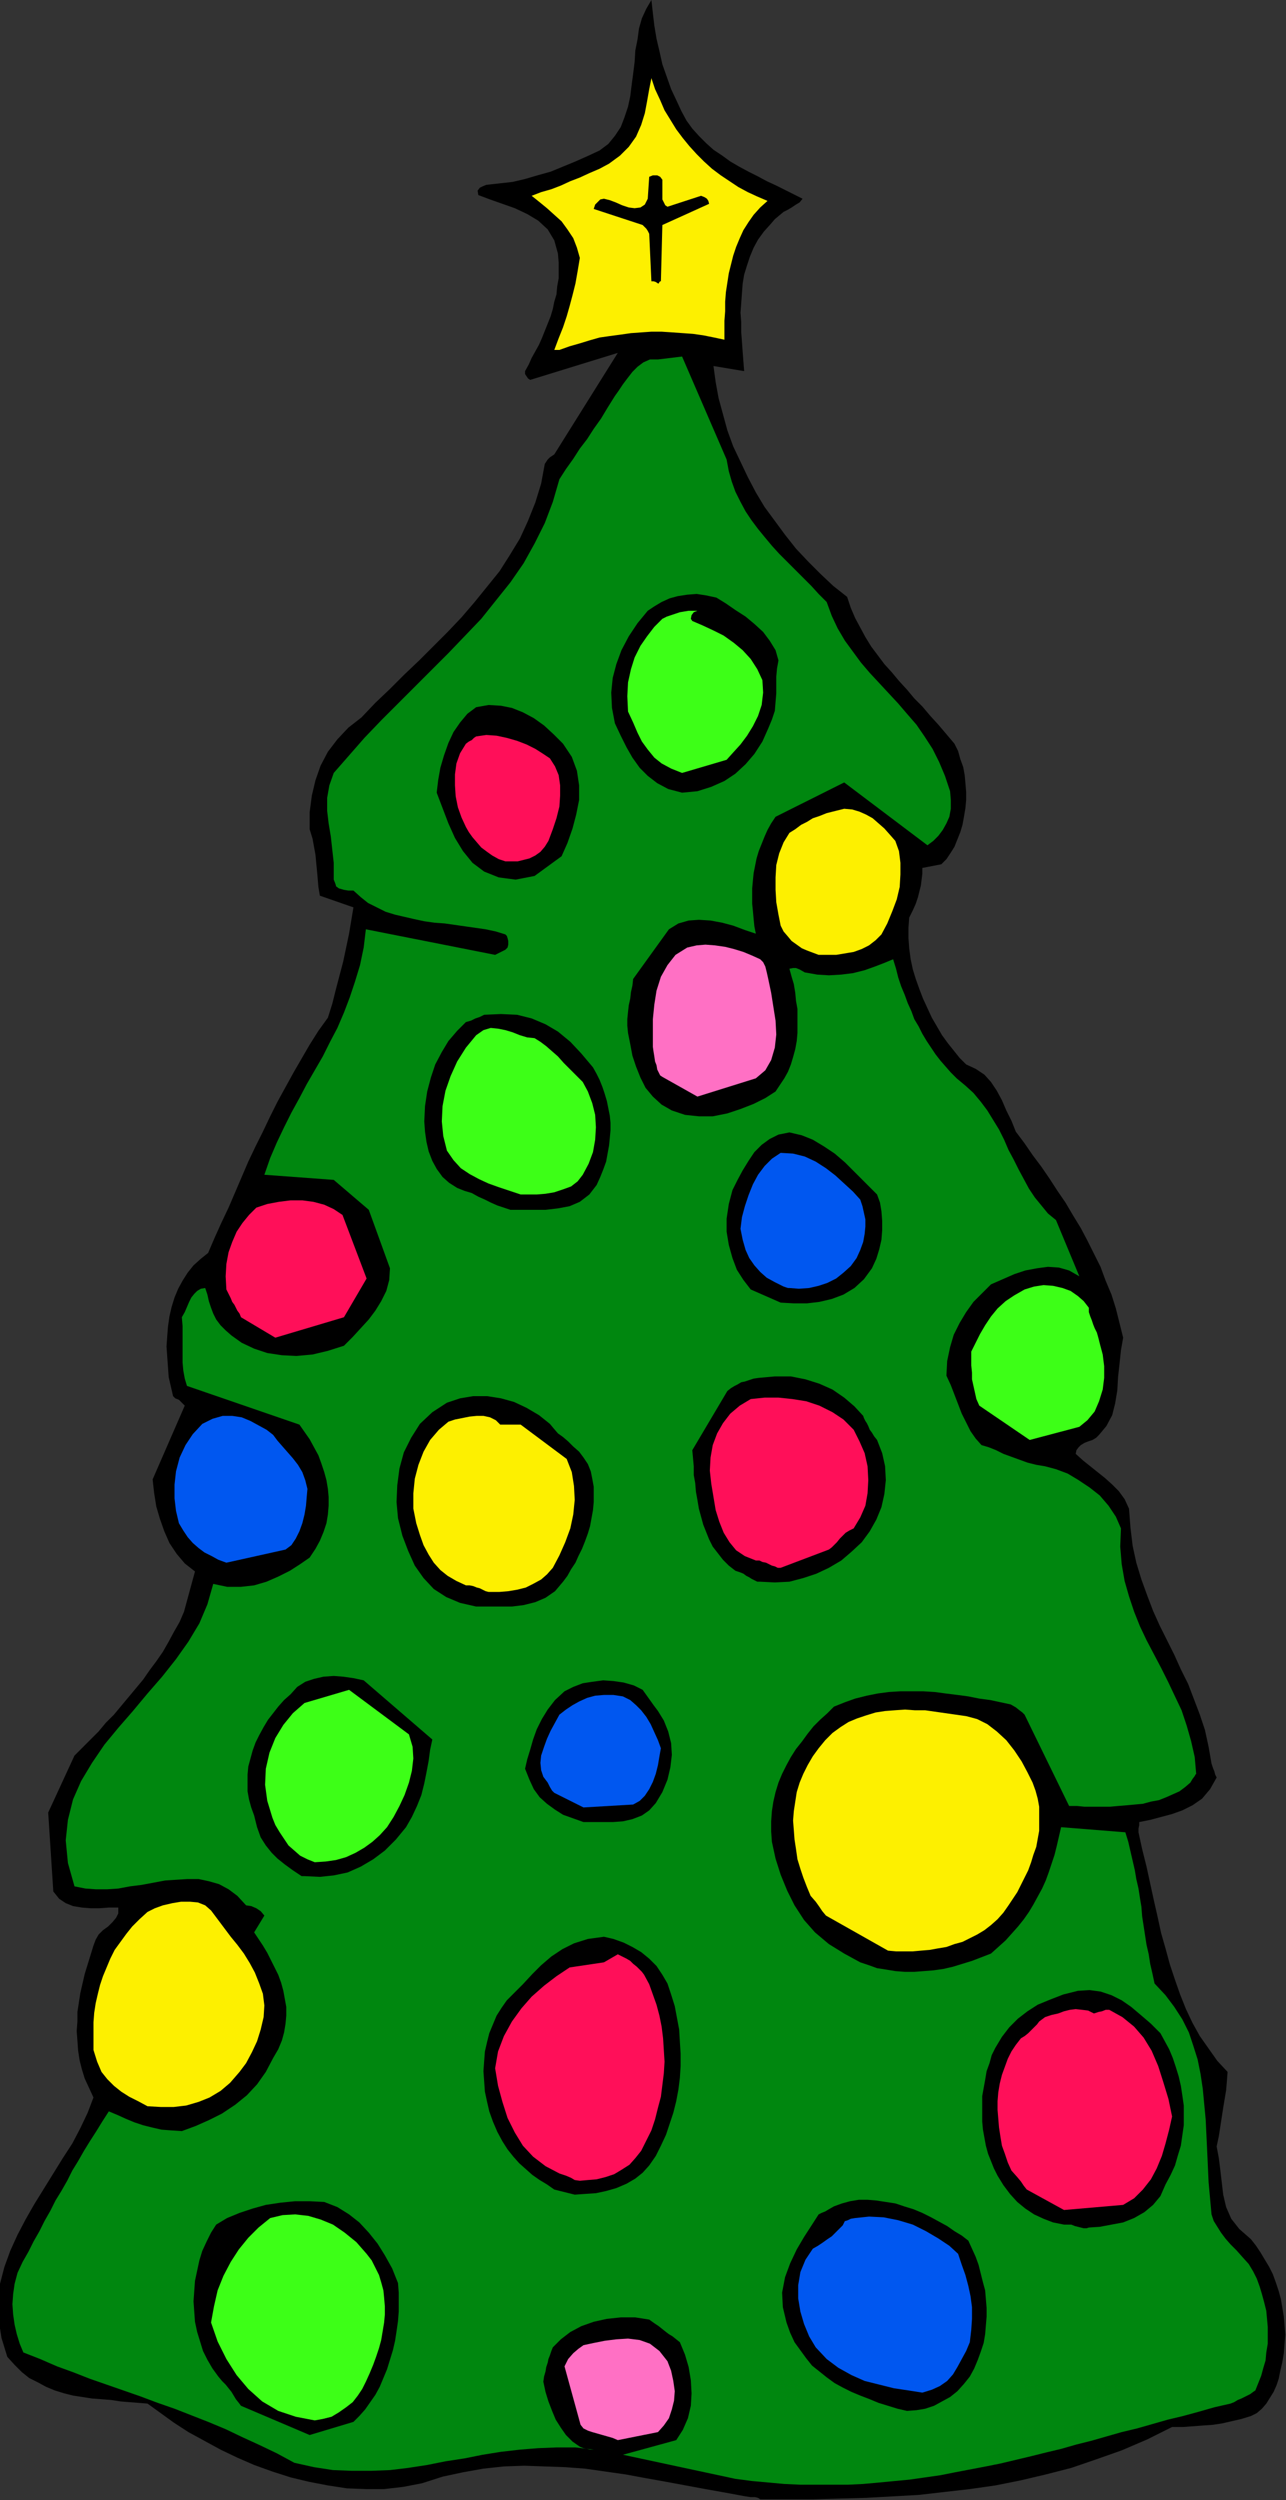 <?xml version="1.0" encoding="UTF-8" standalone="no"?>
<svg
   xmlns:dc="http://purl.org/dc/elements/1.1/"
   xmlns:cc="http://creativecommons.org/ns#"
   xmlns:rdf="http://www.w3.org/1999/02/22-rdf-syntax-ns#"
   xmlns:svg="http://www.w3.org/2000/svg"
   xmlns="http://www.w3.org/2000/svg"
   xmlns:sodipodi="http://sodipodi.sourceforge.net/DTD/sodipodi-0.dtd"
   xmlns:inkscape="http://www.inkscape.org/namespaces/inkscape"
   version="1.0"
   width="44.729mm"
   height="86.919mm"
   id="svg77"
   sodipodi:docname="AD004083.WMF">
  <rect width="100%" height="100%" fill="#333333" stroke="none"/>
  <sodipodi:namedview
     pagecolor="#ffffff"
     bordercolor="#666666"
     borderopacity="1"
     objecttolerance="10"
     gridtolerance="10"
     guidetolerance="10"
     inkscape:pageopacity="0"
     inkscape:pageshadow="2"
     inkscape:window-width="640"
     inkscape:window-height="480"
     id="namedview79" />
  <defs
     id="defs3">
    <pattern
       id="WMFhbasepattern"
       patternUnits="userSpaceOnUse"
       width="6"
       height="6"
       x="0"
       y="0" />
  </defs>
  <path
     style="fill:#000000;fill-rule:evenodd;fill-opacity:1;stroke:none;"
     d="  M 99.936,328.416   L 103.488,328.416   L 106.944,328.416   L 110.4,328.32   L 113.856,328.224   L 117.312,328.032   L 120.768,327.84   L 124.128,327.456   L 127.488,327.072   L 130.848,326.592   L 134.208,325.92   L 137.472,325.152   L 140.832,324.288   L 144.192,323.136   L 147.456,321.984   L 150.816,320.544   L 154.08,318.912   L 155.52,318.912   L 156.864,318.816   L 158.112,318.72   L 159.456,318.624   L 160.704,318.432   L 161.952,318.144   L 163.2,317.856   L 164.448,317.472   L 165.216,317.088   L 165.888,316.512   L 166.464,315.84   L 166.944,315.072   L 167.424,314.304   L 167.808,313.44   L 168.096,312.576   L 168.288,311.616   L 168.576,310.368   L 168.768,309.216   L 168.864,307.968   L 168.96,306.816   L 168.864,305.568   L 168.768,304.416   L 168.576,303.264   L 168.384,302.112   L 168.096,301.056   L 167.712,299.904   L 167.328,298.848   L 166.848,297.888   L 166.272,296.928   L 165.696,295.968   L 165.12,295.104   L 164.448,294.24   L 162.912,292.896   L 161.856,291.552   L 161.184,290.016   L 160.8,288.384   L 160.608,286.752   L 160.416,285.12   L 160.224,283.584   L 159.936,282.048   L 160.224,280.704   L 160.416,279.456   L 160.608,278.208   L 160.8,276.96   L 160.992,275.808   L 161.184,274.656   L 161.28,273.504   L 161.376,272.256   L 160.032,270.816   L 158.88,269.184   L 157.728,267.552   L 156.768,265.824   L 155.904,264   L 155.136,262.08   L 154.464,260.16   L 153.792,258.144   L 153.216,256.032   L 152.64,254.016   L 152.16,251.808   L 151.68,249.696   L 151.2,247.488   L 150.72,245.28   L 150.144,242.976   L 149.664,240.768   L 149.664,240.288   L 149.76,239.808   L 149.76,239.52   L 149.76,239.424   L 151.2,239.136   L 152.64,238.752   L 154.08,238.368   L 155.424,237.888   L 156.768,237.216   L 158.016,236.352   L 159.072,235.104   L 159.936,233.568   L 159.744,233.184   L 159.648,232.8   L 159.456,232.32   L 159.264,231.744   L 158.88,229.536   L 158.4,227.328   L 157.728,225.312   L 156.96,223.296   L 156.192,221.28   L 155.232,219.36   L 154.368,217.44   L 153.408,215.52   L 152.448,213.6   L 151.584,211.68   L 150.816,209.664   L 150.048,207.552   L 149.376,205.344   L 148.896,203.136   L 148.608,200.736   L 148.416,198.24   L 147.84,196.992   L 147.072,195.936   L 146.208,195.072   L 145.248,194.208   L 144.288,193.44   L 143.328,192.672   L 142.368,191.904   L 141.408,191.04   L 141.504,190.56   L 141.792,190.176   L 142.08,189.888   L 142.56,189.6   L 143.04,189.408   L 143.616,189.216   L 144.096,188.928   L 144.48,188.544   L 145.44,187.392   L 146.208,185.952   L 146.592,184.416   L 146.88,182.688   L 146.976,180.96   L 147.168,179.232   L 147.36,177.408   L 147.648,175.776   L 147.168,173.856   L 146.688,171.936   L 146.112,170.112   L 145.344,168.288   L 144.672,166.464   L 143.808,164.736   L 142.944,163.008   L 142.08,161.376   L 141.024,159.648   L 140.064,158.016   L 139.008,156.48   L 137.952,154.848   L 136.896,153.312   L 135.744,151.776   L 134.688,150.24   L 133.536,148.704   L 132.96,147.264   L 132.288,145.92   L 131.712,144.576   L 131.04,143.328   L 130.272,142.176   L 129.408,141.216   L 128.256,140.448   L 127.008,139.872   L 126.144,139.008   L 125.376,138.048   L 124.608,137.088   L 123.84,136.032   L 123.168,134.88   L 122.496,133.728   L 121.92,132.48   L 121.344,131.232   L 120.864,129.984   L 120.384,128.64   L 120,127.392   L 119.712,126.048   L 119.52,124.608   L 119.424,123.264   L 119.424,121.92   L 119.52,120.576   L 120,119.616   L 120.384,118.752   L 120.672,117.888   L 120.864,117.12   L 121.056,116.352   L 121.152,115.584   L 121.248,114.816   L 121.248,114.048   L 123.744,113.568   L 124.416,112.896   L 124.992,112.032   L 125.472,111.264   L 125.856,110.304   L 126.24,109.344   L 126.528,108.384   L 126.72,107.328   L 126.912,106.176   L 127.008,105.12   L 127.008,104.064   L 126.912,102.912   L 126.816,101.856   L 126.624,100.8   L 126.24,99.744   L 125.952,98.688   L 125.472,97.728   L 124.416,96.48   L 123.36,95.232   L 122.304,94.08   L 121.248,92.832   L 120.192,91.776   L 119.232,90.624   L 118.176,89.472   L 117.216,88.32   L 116.256,87.264   L 115.392,86.112   L 114.528,84.96   L 113.76,83.712   L 113.088,82.464   L 112.416,81.216   L 111.84,79.872   L 111.36,78.432   L 109.536,76.992   L 107.904,75.456   L 106.272,73.824   L 104.64,72.096   L 103.2,70.272   L 101.856,68.448   L 100.512,66.624   L 99.36,64.704   L 98.304,62.688   L 97.344,60.672   L 96.384,58.656   L 95.616,56.544   L 95.04,54.432   L 94.464,52.32   L 94.08,50.208   L 93.792,48.096   L 97.824,48.768   L 97.728,47.52   L 97.632,46.272   L 97.536,44.928   L 97.44,43.68   L 97.44,42.336   L 97.344,41.088   L 97.44,39.84   L 97.536,38.496   L 97.632,37.248   L 97.824,36.096   L 98.208,34.848   L 98.592,33.696   L 99.072,32.544   L 99.648,31.488   L 100.416,30.432   L 101.28,29.472   L 101.856,28.8   L 102.432,28.32   L 103.008,27.84   L 103.584,27.552   L 104.064,27.264   L 104.64,26.88   L 105.12,26.592   L 105.504,26.112   L 104.352,25.536   L 103.2,24.96   L 102.048,24.384   L 100.8,23.808   L 99.552,23.136   L 98.4,22.56   L 97.152,21.888   L 96,21.216   L 94.944,20.448   L 93.792,19.68   L 92.832,18.816   L 91.872,17.856   L 91.008,16.896   L 90.24,15.84   L 89.568,14.592   L 88.992,13.344   L 88.224,11.712   L 87.648,10.08   L 87.072,8.448   L 86.688,6.72   L 86.304,5.088   L 86.016,3.36   L 85.824,1.728   L 85.632,0   L 84.96,1.152   L 84.384,2.4   L 84,3.744   L 83.808,5.184   L 83.52,6.624   L 83.424,8.16   L 83.232,9.696   L 83.04,11.136   L 82.848,12.672   L 82.56,14.016   L 82.08,15.456   L 81.6,16.704   L 80.832,17.856   L 79.968,18.912   L 78.816,19.776   L 77.376,20.448   L 75.648,21.216   L 74.016,21.888   L 72.384,22.56   L 70.656,23.04   L 69.024,23.52   L 67.392,23.904   L 65.664,24.096   L 63.936,24.288   L 63.456,24.48   L 63.072,24.672   L 62.784,25.056   L 62.88,25.632   L 64.416,26.208   L 66.048,26.784   L 67.68,27.36   L 69.312,28.128   L 70.752,28.992   L 72,30.144   L 72.864,31.584   L 73.344,33.312   L 73.44,34.464   L 73.44,35.52   L 73.44,36.576   L 73.248,37.632   L 73.152,38.688   L 72.864,39.648   L 72.672,40.608   L 72.384,41.568   L 72,42.528   L 71.616,43.488   L 71.232,44.448   L 70.848,45.312   L 70.368,46.176   L 69.888,47.04   L 69.504,47.904   L 69.024,48.768   L 69.024,49.152   L 69.216,49.44   L 69.408,49.728   L 69.696,49.92   L 81.216,46.368   L 72.864,59.712   L 72.576,59.904   L 72.288,60.096   L 72,60.384   L 71.616,60.96   L 71.136,63.552   L 70.368,66.048   L 69.408,68.448   L 68.352,70.752   L 67.008,72.96   L 65.664,75.072   L 64.032,77.088   L 62.4,79.104   L 60.672,81.12   L 58.848,83.04   L 57.024,84.864   L 55.104,86.784   L 53.184,88.608   L 51.264,90.528   L 49.344,92.352   L 47.52,94.272   L 45.792,95.616   L 44.352,97.152   L 43.104,98.784   L 42.144,100.608   L 41.472,102.528   L 40.992,104.544   L 40.704,106.752   L 40.704,108.96   L 41.088,110.208   L 41.28,111.264   L 41.472,112.32   L 41.568,113.376   L 41.664,114.336   L 41.76,115.392   L 41.856,116.544   L 42.048,117.696   L 46.464,119.232   L 46.176,120.96   L 45.888,122.688   L 45.504,124.512   L 45.12,126.336   L 44.64,128.16   L 44.16,129.984   L 43.68,131.904   L 43.104,133.728   L 41.856,135.456   L 40.704,137.28   L 39.648,139.104   L 38.592,140.928   L 37.536,142.848   L 36.48,144.768   L 35.52,146.688   L 34.56,148.704   L 33.6,150.624   L 32.64,152.64   L 31.776,154.656   L 30.912,156.672   L 30.048,158.688   L 29.088,160.704   L 28.224,162.624   L 27.36,164.64   L 26.4,165.408   L 25.44,166.272   L 24.672,167.232   L 24,168.288   L 23.424,169.344   L 22.944,170.496   L 22.56,171.744   L 22.272,172.992   L 22.08,174.336   L 21.984,175.584   L 21.888,176.928   L 21.984,178.272   L 22.08,179.616   L 22.176,180.96   L 22.464,182.208   L 22.752,183.456   L 23.04,183.744   L 23.52,183.936   L 23.904,184.32   L 24.288,184.704   L 20.064,194.4   L 20.256,196.128   L 20.544,197.952   L 21.024,199.584   L 21.6,201.216   L 22.272,202.752   L 23.232,204.192   L 24.288,205.44   L 25.632,206.496   L 24.192,211.776   L 23.616,213.12   L 22.848,214.464   L 22.176,215.712   L 21.408,217.056   L 20.544,218.304   L 19.68,219.456   L 18.816,220.704   L 17.856,221.856   L 16.896,223.008   L 15.936,224.16   L 14.976,225.312   L 13.92,226.368   L 12.96,227.52   L 11.904,228.576   L 10.848,229.632   L 9.792,230.688   L 6.336,238.176   L 7.008,248.544   L 7.776,249.504   L 8.64,250.08   L 9.6,250.464   L 10.752,250.656   L 11.904,250.752   L 13.056,250.752   L 14.304,250.656   L 15.552,250.656   L 15.552,251.424   L 15.264,252   L 14.784,252.576   L 14.208,253.152   L 13.536,253.632   L 12.96,254.208   L 12.576,254.88   L 12.288,255.648   L 11.904,256.896   L 11.52,258.144   L 11.136,259.392   L 10.848,260.64   L 10.56,261.888   L 10.368,263.136   L 10.176,264.384   L 10.176,265.632   L 10.08,266.88   L 10.176,268.128   L 10.272,269.472   L 10.464,270.72   L 10.752,271.872   L 11.136,273.12   L 11.712,274.368   L 12.288,275.616   L 11.52,277.632   L 10.56,279.648   L 9.504,281.664   L 8.256,283.584   L 7.008,285.6   L 5.76,287.616   L 4.512,289.632   L 3.36,291.648   L 2.304,293.664   L 1.344,295.776   L 0.576,297.888   L 0,300.096   L -0.192,302.4   L -0.192,304.704   L 0.192,307.2   L 0.96,309.696   L 1.92,310.752   L 2.88,311.712   L 3.84,312.48   L 4.992,313.056   L 6.048,313.632   L 7.2,314.112   L 8.448,314.496   L 9.6,314.784   L 10.848,314.976   L 12.096,315.168   L 13.344,315.264   L 14.592,315.36   L 15.84,315.552   L 16.992,315.648   L 18.24,315.744   L 19.392,315.84   L 21.12,317.088   L 22.848,318.336   L 24.768,319.584   L 26.88,320.736   L 28.992,321.888   L 31.2,322.944   L 33.408,323.904   L 35.808,324.768   L 38.208,325.536   L 40.608,326.112   L 43.104,326.592   L 45.6,326.976   L 48.096,327.072   L 50.496,327.072   L 52.992,326.784   L 55.488,326.304   L 58.176,325.44   L 60.864,324.864   L 63.552,324.384   L 66.24,324.096   L 68.928,324   L 71.616,324.096   L 74.304,324.192   L 76.896,324.384   L 79.584,324.768   L 82.272,325.152   L 84.864,325.632   L 87.552,326.112   L 90.144,326.592   L 92.736,327.072   L 95.424,327.552   L 98.016,328.032   L 98.688,328.128   L 99.264,328.128   L 99.648,328.224   L 99.936,328.416  z "
     id="path5" />
  <path
     style="fill:#00870f;fill-rule:evenodd;fill-opacity:1;stroke:none;"
     d="  M 96.672,325.728   L 98.88,326.016   L 100.992,326.208   L 103.104,326.4   L 105.216,326.496   L 107.328,326.496   L 109.44,326.496   L 111.456,326.496   L 113.472,326.4   L 115.584,326.208   L 117.6,326.016   L 119.616,325.824   L 121.632,325.536   L 123.648,325.248   L 125.568,324.864   L 127.584,324.48   L 129.6,324.096   L 131.52,323.712   L 133.536,323.232   L 135.552,322.752   L 137.472,322.272   L 139.488,321.792   L 141.504,321.216   L 143.424,320.736   L 145.44,320.16   L 147.456,319.584   L 149.472,319.104   L 151.488,318.528   L 153.504,317.952   L 155.52,317.472   L 157.632,316.896   L 159.648,316.32   L 161.76,315.84   L 162.24,315.648   L 162.72,315.36   L 163.2,315.168   L 163.584,314.976   L 163.968,314.784   L 164.352,314.592   L 164.736,314.304   L 165.024,314.112   L 165.408,313.152   L 165.792,312.192   L 166.08,311.136   L 166.368,310.176   L 166.464,309.12   L 166.656,307.968   L 166.656,306.912   L 166.656,305.76   L 166.56,304.704   L 166.464,303.648   L 166.176,302.496   L 165.888,301.44   L 165.6,300.48   L 165.216,299.424   L 164.736,298.464   L 164.16,297.504   L 163.296,296.544   L 162.528,295.68   L 161.76,294.912   L 161.088,294.144   L 160.512,293.376   L 160.032,292.608   L 159.552,291.84   L 159.264,290.976   L 159.072,288.864   L 158.88,286.752   L 158.784,284.64   L 158.688,282.528   L 158.592,280.512   L 158.496,278.496   L 158.304,276.48   L 158.112,274.464   L 157.824,272.544   L 157.44,270.624   L 156.864,268.8   L 156.288,267.072   L 155.424,265.344   L 154.368,263.712   L 153.216,262.176   L 151.776,260.64   L 151.488,259.296   L 151.2,258.048   L 151.008,256.8   L 150.72,255.552   L 150.528,254.304   L 150.336,253.056   L 150.144,251.808   L 150.048,250.56   L 149.856,249.408   L 149.664,248.16   L 149.376,246.912   L 149.184,245.76   L 148.896,244.512   L 148.608,243.264   L 148.32,242.016   L 147.936,240.768   L 139.488,240.096   L 139.2,241.344   L 138.912,242.592   L 138.624,243.744   L 138.24,244.896   L 137.856,246.048   L 137.472,247.104   L 136.992,248.16   L 136.416,249.216   L 135.84,250.272   L 135.264,251.232   L 134.592,252.192   L 133.824,253.152   L 133.056,254.016   L 132.192,254.976   L 131.232,255.84   L 130.272,256.704   L 129.024,257.184   L 127.776,257.664   L 126.528,258.048   L 125.28,258.432   L 124.032,258.72   L 122.688,258.912   L 121.44,259.008   L 120.192,259.104   L 118.944,259.104   L 117.696,259.008   L 116.544,258.816   L 115.296,258.624   L 114.24,258.24   L 113.088,257.856   L 112.032,257.28   L 110.976,256.704   L 108.96,255.456   L 107.136,253.92   L 105.696,252.288   L 104.448,250.368   L 103.488,248.448   L 102.624,246.336   L 101.952,244.224   L 101.472,242.016   L 101.376,240.672   L 101.376,239.328   L 101.472,237.984   L 101.664,236.736   L 101.952,235.488   L 102.336,234.24   L 102.816,233.088   L 103.392,231.936   L 103.968,230.88   L 104.64,229.824   L 105.408,228.864   L 106.176,227.808   L 106.944,226.848   L 107.808,225.984   L 108.768,225.12   L 109.632,224.256   L 111.072,223.68   L 112.416,223.2   L 113.952,222.816   L 115.392,222.528   L 116.832,222.336   L 118.368,222.24   L 119.904,222.24   L 121.344,222.24   L 122.88,222.336   L 124.32,222.528   L 125.856,222.72   L 127.296,222.912   L 128.736,223.2   L 130.176,223.392   L 131.52,223.68   L 132.864,223.968   L 133.536,224.352   L 134.016,224.736   L 134.4,225.024   L 134.688,225.312   L 140.544,237.312   L 141.6,237.312   L 142.56,237.408   L 143.712,237.408   L 144.768,237.408   L 145.92,237.408   L 146.976,237.312   L 148.128,237.216   L 149.184,237.12   L 150.24,237.024   L 151.296,236.736   L 152.352,236.544   L 153.312,236.16   L 154.176,235.776   L 155.04,235.392   L 155.808,234.816   L 156.48,234.24   L 156.768,233.76   L 157.056,233.376   L 157.152,233.184   L 157.248,233.088   L 157.056,230.88   L 156.576,228.768   L 156,226.752   L 155.328,224.736   L 154.464,222.912   L 153.6,221.088   L 152.64,219.168   L 151.68,217.344   L 150.72,215.52   L 149.856,213.696   L 149.088,211.776   L 148.416,209.76   L 147.84,207.744   L 147.456,205.536   L 147.264,203.232   L 147.36,200.832   L 146.688,199.296   L 145.728,197.856   L 144.576,196.512   L 143.232,195.456   L 141.792,194.496   L 140.352,193.632   L 138.816,193.056   L 137.376,192.672   L 136.224,192.48   L 135.072,192.192   L 134.016,191.808   L 132.96,191.424   L 131.904,191.04   L 130.944,190.56   L 129.984,190.176   L 129.024,189.888   L 128.256,189.024   L 127.584,188.064   L 127.008,186.912   L 126.432,185.76   L 125.952,184.512   L 125.472,183.264   L 124.992,182.016   L 124.416,180.768   L 124.512,178.848   L 124.896,177.024   L 125.376,175.392   L 126.144,173.856   L 127.008,172.416   L 127.968,171.072   L 129.12,169.92   L 130.272,168.768   L 131.808,168.096   L 133.344,167.424   L 134.784,166.944   L 136.32,166.656   L 137.76,166.464   L 139.2,166.56   L 140.544,166.944   L 141.888,167.712   L 138.816,160.32   L 137.76,159.456   L 136.896,158.4   L 136.032,157.344   L 135.264,156.192   L 134.592,154.944   L 133.92,153.696   L 133.248,152.352   L 132.576,151.104   L 132,149.76   L 131.328,148.416   L 130.56,147.168   L 129.792,145.92   L 128.928,144.768   L 127.968,143.616   L 126.912,142.656   L 125.76,141.696   L 124.992,140.928   L 124.32,140.16   L 123.648,139.392   L 122.976,138.528   L 122.4,137.664   L 121.824,136.8   L 121.248,135.84   L 120.768,134.88   L 120.192,133.92   L 119.808,132.864   L 119.328,131.808   L 118.944,130.752   L 118.464,129.6   L 118.08,128.448   L 117.792,127.296   L 117.408,126.048   L 116.256,126.528   L 115.008,127.008   L 113.664,127.488   L 112.128,127.872   L 110.592,128.064   L 108.96,128.16   L 107.424,128.064   L 105.792,127.776   L 105.12,127.392   L 104.64,127.2   L 104.256,127.2   L 103.776,127.296   L 104.064,128.352   L 104.352,129.312   L 104.544,130.464   L 104.64,131.52   L 104.832,132.576   L 104.832,133.632   L 104.832,134.688   L 104.832,135.744   L 104.736,136.8   L 104.544,137.856   L 104.256,138.912   L 103.968,139.872   L 103.584,140.832   L 103.104,141.696   L 102.528,142.56   L 101.952,143.424   L 100.608,144.288   L 99.072,145.056   L 97.344,145.728   L 95.616,146.304   L 93.696,146.688   L 91.872,146.688   L 90.048,146.496   L 88.32,145.92   L 86.976,145.152   L 85.824,144.096   L 84.864,142.944   L 84.192,141.6   L 83.616,140.16   L 83.136,138.72   L 82.848,137.184   L 82.56,135.744   L 82.464,134.784   L 82.464,133.92   L 82.56,132.96   L 82.656,132.096   L 82.848,131.232   L 82.944,130.368   L 83.136,129.504   L 83.232,128.64   L 87.936,122.112   L 89.184,121.344   L 90.528,120.96   L 91.872,120.864   L 93.408,120.96   L 94.944,121.248   L 96.384,121.632   L 97.92,122.208   L 99.36,122.688   L 99.168,121.728   L 99.072,120.768   L 98.976,119.712   L 98.88,118.752   L 98.88,117.696   L 98.88,116.736   L 98.976,115.68   L 99.072,114.72   L 99.264,113.76   L 99.456,112.8   L 99.744,111.84   L 100.128,110.88   L 100.512,109.92   L 100.896,109.056   L 101.376,108.192   L 101.952,107.328   L 110.976,102.816   L 121.92,111.072   L 122.688,110.496   L 123.36,109.824   L 123.936,109.056   L 124.416,108.192   L 124.8,107.328   L 124.992,106.272   L 124.992,105.12   L 124.896,103.968   L 124.224,101.952   L 123.456,100.128   L 122.592,98.4   L 121.536,96.768   L 120.48,95.232   L 119.232,93.792   L 118.08,92.448   L 116.832,91.104   L 115.584,89.76   L 114.336,88.416   L 113.184,87.072   L 112.128,85.632   L 111.072,84.192   L 110.112,82.56   L 109.344,80.928   L 108.672,79.104   L 107.616,78.048   L 106.656,76.992   L 105.6,75.936   L 104.544,74.88   L 103.488,73.824   L 102.432,72.768   L 101.472,71.712   L 100.512,70.56   L 99.648,69.504   L 98.784,68.352   L 98.016,67.2   L 97.344,65.952   L 96.672,64.608   L 96.192,63.264   L 95.808,61.92   L 95.52,60.384   L 89.664,46.848   L 86.496,47.232   L 85.44,47.232   L 84.576,47.616   L 83.808,48.192   L 83.136,48.864   L 82.464,49.728   L 81.888,50.496   L 81.312,51.36   L 80.832,52.032   L 79.872,53.568   L 79.008,55.008   L 78.048,56.352   L 77.184,57.696   L 76.224,58.944   L 75.36,60.288   L 74.4,61.632   L 73.536,62.976   L 72.672,65.952   L 71.616,68.736   L 70.272,71.424   L 68.832,74.016   L 67.104,76.512   L 65.184,78.912   L 63.264,81.312   L 61.152,83.52   L 58.944,85.824   L 56.736,88.032   L 54.528,90.24   L 52.32,92.448   L 50.112,94.656   L 47.904,96.96   L 45.888,99.264   L 43.872,101.568   L 43.296,103.2   L 43.008,104.832   L 43.008,106.56   L 43.2,108.192   L 43.488,109.92   L 43.68,111.648   L 43.872,113.376   L 43.872,115.104   L 43.872,115.584   L 44.064,116.064   L 44.16,116.352   L 44.16,116.448   L 44.544,116.736   L 45.216,116.928   L 45.792,117.024   L 46.464,117.024   L 47.424,117.888   L 48.384,118.656   L 49.536,119.232   L 50.688,119.808   L 51.936,120.192   L 53.184,120.48   L 54.432,120.768   L 55.776,121.056   L 57.12,121.248   L 58.464,121.344   L 59.808,121.536   L 61.152,121.728   L 62.496,121.92   L 63.84,122.112   L 65.184,122.4   L 66.432,122.784   L 66.624,122.976   L 66.72,123.264   L 66.816,123.648   L 66.816,124.128   L 66.72,124.512   L 66.432,124.8   L 65.856,125.088   L 65.088,125.472   L 48.096,122.112   L 47.808,124.512   L 47.328,126.816   L 46.656,129.024   L 45.984,131.04   L 45.216,133.056   L 44.352,135.072   L 43.392,136.896   L 42.432,138.816   L 41.376,140.64   L 40.32,142.464   L 39.36,144.288   L 38.304,146.208   L 37.344,148.128   L 36.384,150.144   L 35.52,152.16   L 34.752,154.368   L 43.872,155.04   L 48.48,158.976   L 51.264,166.656   L 51.168,168.192   L 50.784,169.632   L 50.112,170.976   L 49.344,172.224   L 48.48,173.376   L 47.424,174.528   L 46.368,175.68   L 45.216,176.832   L 43.104,177.504   L 41.088,177.984   L 38.976,178.176   L 37.056,178.08   L 35.136,177.792   L 33.408,177.216   L 31.776,176.448   L 30.432,175.488   L 29.664,174.816   L 28.992,174.144   L 28.416,173.376   L 28.032,172.608   L 27.744,171.84   L 27.456,170.976   L 27.264,170.112   L 26.976,169.248   L 26.4,169.344   L 25.92,169.632   L 25.536,170.016   L 25.152,170.496   L 24.864,171.072   L 24.576,171.744   L 24.288,172.416   L 23.904,173.088   L 24,174.24   L 24,175.488   L 24,176.64   L 24,177.888   L 24,179.04   L 24.096,180.096   L 24.288,181.152   L 24.576,182.112   L 39.36,187.2   L 40.032,188.16   L 40.704,189.12   L 41.28,190.176   L 41.856,191.232   L 42.24,192.288   L 42.624,193.44   L 42.912,194.496   L 43.104,195.648   L 43.2,196.704   L 43.2,197.856   L 43.104,199.008   L 42.912,200.16   L 42.528,201.312   L 42.048,202.464   L 41.472,203.52   L 40.704,204.672   L 39.456,205.536   L 38.112,206.4   L 36.576,207.168   L 35.04,207.84   L 33.408,208.32   L 31.68,208.512   L 29.856,208.512   L 28.032,208.128   L 27.264,210.816   L 26.208,213.312   L 24.768,215.712   L 23.136,218.016   L 21.312,220.32   L 19.392,222.528   L 17.472,224.832   L 15.552,227.04   L 13.728,229.248   L 12.096,231.648   L 10.656,234.048   L 9.6,236.448   L 8.928,239.136   L 8.64,241.824   L 8.928,244.8   L 9.792,247.872   L 11.232,248.16   L 12.576,248.256   L 14.112,248.256   L 15.552,248.16   L 17.088,247.872   L 18.624,247.68   L 20.16,247.392   L 21.696,247.104   L 23.136,247.008   L 24.672,246.912   L 26.112,246.912   L 27.456,247.2   L 28.8,247.584   L 30.048,248.256   L 31.2,249.12   L 32.352,250.368   L 33.024,250.464   L 33.696,250.752   L 34.272,251.136   L 34.752,251.712   L 33.408,253.92   L 33.984,254.784   L 34.56,255.648   L 35.136,256.608   L 35.616,257.568   L 36.096,258.528   L 36.576,259.488   L 36.96,260.544   L 37.248,261.6   L 37.44,262.656   L 37.632,263.712   L 37.632,264.864   L 37.536,265.92   L 37.344,267.072   L 37.056,268.128   L 36.576,269.28   L 35.904,270.432   L 34.944,272.256   L 33.792,273.888   L 32.448,275.328   L 30.912,276.576   L 29.184,277.728   L 27.456,278.592   L 25.728,279.36   L 23.904,280.032   L 22.464,279.936   L 21.216,279.84   L 19.968,279.552   L 18.816,279.264   L 17.664,278.88   L 16.512,278.4   L 15.456,277.92   L 14.304,277.44   L 13.44,278.784   L 12.672,280.032   L 11.808,281.376   L 11.04,282.624   L 10.272,283.968   L 9.504,285.216   L 8.832,286.56   L 8.064,287.904   L 7.296,289.152   L 6.624,290.496   L 5.856,291.84   L 5.184,293.184   L 4.416,294.528   L 3.744,295.872   L 2.976,297.216   L 2.304,298.656   L 1.92,300.096   L 1.728,301.44   L 1.632,302.784   L 1.728,304.128   L 1.92,305.472   L 2.208,306.72   L 2.592,307.968   L 3.072,309.12   L 5.28,309.984   L 7.488,310.944   L 9.6,311.712   L 11.808,312.576   L 14.016,313.344   L 16.224,314.112   L 18.432,314.88   L 20.736,315.744   L 22.944,316.512   L 25.152,317.376   L 27.36,318.24   L 29.664,319.2   L 31.872,320.256   L 34.176,321.312   L 36.384,322.368   L 38.688,323.616   L 41.28,324.192   L 43.776,324.576   L 46.272,324.672   L 48.768,324.672   L 51.264,324.576   L 53.664,324.288   L 56.16,323.904   L 58.56,323.424   L 61.056,323.04   L 63.456,322.56   L 65.856,322.176   L 68.352,321.888   L 70.752,321.696   L 73.152,321.6   L 75.648,321.6   L 78.048,321.888   L 77.568,321.888   L 77.184,321.792   L 76.704,321.696   L 76.224,321.504   L 75.264,320.832   L 74.4,319.968   L 73.728,319.008   L 73.056,317.952   L 72.576,316.8   L 72.096,315.552   L 71.712,314.304   L 71.424,312.96   L 71.52,312.288   L 71.712,311.616   L 71.808,311.04   L 72,310.464   L 72.096,309.984   L 72.288,309.504   L 72.48,308.928   L 72.672,308.448   L 73.728,307.392   L 74.976,306.432   L 76.416,305.664   L 78.048,305.088   L 79.776,304.704   L 81.6,304.512   L 83.52,304.512   L 85.344,304.8   L 86.016,305.28   L 86.592,305.664   L 87.072,306.048   L 87.552,306.432   L 87.936,306.72   L 88.416,307.008   L 88.896,307.392   L 89.376,307.776   L 90.048,309.408   L 90.528,311.04   L 90.816,312.768   L 90.912,314.496   L 90.816,316.128   L 90.432,317.76   L 89.76,319.296   L 88.896,320.64   L 81.888,322.56   L 96.672,325.728  z "
     id="path7" />
  <path
     style="fill:#ff70c4;fill-rule:evenodd;fill-opacity:1;stroke:none;"
     d="  M 81.216,320.64   L 86.496,319.584   L 87.264,318.72   L 87.936,317.76   L 88.32,316.608   L 88.608,315.456   L 88.704,314.208   L 88.512,312.864   L 88.224,311.52   L 87.744,310.272   L 86.688,308.928   L 85.44,307.968   L 84.096,307.488   L 82.56,307.296   L 81.024,307.392   L 79.488,307.584   L 78.048,307.872   L 76.704,308.16   L 76.032,308.64   L 75.36,309.216   L 74.688,309.984   L 74.208,310.944   L 76.32,318.624   L 76.704,319.104   L 77.28,319.392   L 77.856,319.584   L 78.528,319.776   L 79.2,319.968   L 79.872,320.16   L 80.544,320.352   L 81.216,320.64  z "
     id="path9" />
  <path
     style="fill:#000000;fill-rule:evenodd;fill-opacity:1;stroke:none;"
     d="  M 40.704,319.968   L 46.464,318.24   L 47.232,317.472   L 48,316.608   L 48.672,315.648   L 49.344,314.688   L 49.92,313.632   L 50.4,312.48   L 50.88,311.328   L 51.264,310.08   L 51.648,308.832   L 51.936,307.584   L 52.128,306.336   L 52.32,304.992   L 52.416,303.744   L 52.416,302.496   L 52.416,301.248   L 52.32,300   L 51.552,298.08   L 50.592,296.352   L 49.632,294.816   L 48.48,293.376   L 47.232,292.032   L 45.888,290.976   L 44.352,290.016   L 42.624,289.344   L 40.704,289.248   L 38.784,289.248   L 36.864,289.44   L 34.944,289.728   L 33.216,290.208   L 31.488,290.784   L 29.856,291.456   L 28.416,292.32   L 27.744,293.376   L 27.168,294.528   L 26.592,295.776   L 26.208,297.024   L 25.92,298.368   L 25.632,299.712   L 25.536,301.056   L 25.44,302.4   L 25.536,303.744   L 25.632,305.088   L 25.92,306.432   L 26.304,307.68   L 26.688,308.928   L 27.264,310.08   L 27.936,311.232   L 28.704,312.288   L 29.184,312.864   L 29.664,313.344   L 30.048,313.824   L 30.432,314.304   L 30.72,314.784   L 31.008,315.264   L 31.392,315.744   L 31.68,316.128   L 40.704,319.968  z "
     id="path11" />
  <path
     style="fill:#3dff17;fill-rule:evenodd;fill-opacity:1;stroke:none;"
     d="  M 41.376,318.048   L 42.432,317.856   L 43.584,317.568   L 44.544,316.992   L 45.504,316.32   L 46.368,315.648   L 47.04,314.784   L 47.616,313.92   L 48.096,312.96   L 48.576,311.904   L 49.056,310.752   L 49.44,309.696   L 49.824,308.544   L 50.112,307.488   L 50.304,306.336   L 50.496,305.184   L 50.592,304.128   L 50.592,303.072   L 50.496,301.92   L 50.4,300.96   L 50.112,299.904   L 49.824,298.944   L 49.344,297.984   L 48.864,297.024   L 48.192,296.16   L 46.848,294.624   L 45.312,293.376   L 43.776,292.32   L 42.144,291.648   L 40.512,291.168   L 38.784,290.976   L 37.152,291.072   L 35.52,291.456   L 33.984,292.704   L 32.64,294.048   L 31.392,295.584   L 30.336,297.216   L 29.376,299.04   L 28.608,300.96   L 28.128,303.072   L 27.744,305.184   L 28.608,307.68   L 29.76,309.984   L 31.104,312.096   L 32.64,313.92   L 34.464,315.552   L 36.576,316.8   L 38.88,317.568   L 41.376,318.048  z "
     id="path13" />
  <path
     style="fill:#000000;fill-rule:evenodd;fill-opacity:1;stroke:none;"
     d="  M 119.232,316.8   L 120.48,316.704   L 121.632,316.512   L 122.784,316.128   L 123.84,315.552   L 124.896,314.976   L 125.856,314.208   L 126.72,313.248   L 127.488,312.288   L 128.064,311.232   L 128.544,310.08   L 128.928,309.024   L 129.312,307.872   L 129.504,306.72   L 129.6,305.568   L 129.696,304.416   L 129.696,303.264   L 129.6,302.112   L 129.504,300.96   L 129.216,299.904   L 128.928,298.752   L 128.64,297.6   L 128.256,296.544   L 127.776,295.488   L 127.296,294.432   L 126.432,293.76   L 125.472,293.184   L 124.512,292.512   L 123.456,291.936   L 122.4,291.36   L 121.248,290.784   L 120.096,290.304   L 118.848,289.92   L 117.696,289.536   L 116.448,289.344   L 115.2,289.152   L 114.048,289.056   L 112.896,289.056   L 111.744,289.248   L 110.688,289.536   L 109.632,289.92   L 108.96,290.304   L 108.48,290.592   L 108,290.784   L 107.616,290.976   L 106.752,292.32   L 105.696,293.952   L 104.736,295.584   L 103.872,297.408   L 103.2,299.232   L 102.816,301.248   L 102.912,303.168   L 103.392,305.184   L 103.872,306.528   L 104.448,307.776   L 105.216,308.832   L 105.984,309.888   L 106.752,310.848   L 107.712,311.616   L 108.672,312.384   L 109.728,313.152   L 110.784,313.728   L 111.936,314.304   L 113.088,314.784   L 114.336,315.264   L 115.488,315.744   L 116.736,316.128   L 117.984,316.512   L 119.232,316.8  z "
     id="path15" />
  <path
     style="fill:#0057f0;fill-rule:evenodd;fill-opacity:1;stroke:none;"
     d="  M 121.248,314.4   L 122.496,314.016   L 123.552,313.536   L 124.512,312.864   L 125.28,312   L 125.856,311.04   L 126.432,309.984   L 127.008,308.928   L 127.488,307.776   L 127.68,306.144   L 127.776,304.704   L 127.776,303.168   L 127.584,301.728   L 127.296,300.384   L 126.912,298.944   L 126.432,297.6   L 125.952,296.16   L 124.8,295.104   L 123.36,294.144   L 121.728,293.184   L 120,292.32   L 118.08,291.744   L 116.16,291.36   L 114.24,291.264   L 112.416,291.456   L 111.84,291.552   L 111.456,291.744   L 111.168,291.84   L 111.072,291.84   L 110.784,292.416   L 110.304,292.896   L 109.824,293.376   L 109.344,293.856   L 108.768,294.24   L 108.096,294.72   L 107.52,295.104   L 106.848,295.488   L 105.888,296.928   L 105.216,298.56   L 104.928,300.288   L 104.928,302.016   L 105.216,303.744   L 105.696,305.376   L 106.368,307.008   L 107.232,308.448   L 108.672,309.984   L 110.208,311.136   L 111.936,312.096   L 113.664,312.864   L 115.584,313.344   L 117.504,313.824   L 119.424,314.112   L 121.248,314.4  z "
     id="path17" />
  <path
     style="fill:#000000;fill-rule:evenodd;fill-opacity:1;stroke:none;"
     d="  M 143.136,292.704   L 144.576,292.608   L 146.112,292.32   L 147.648,292.032   L 149.088,291.456   L 150.432,290.688   L 151.584,289.728   L 152.544,288.576   L 153.216,287.04   L 153.888,285.792   L 154.464,284.544   L 154.848,283.2   L 155.232,281.952   L 155.424,280.608   L 155.616,279.264   L 155.616,278.016   L 155.616,276.672   L 155.424,275.328   L 155.232,274.08   L 154.944,272.832   L 154.56,271.584   L 154.176,270.432   L 153.696,269.28   L 153.12,268.224   L 152.544,267.168   L 151.296,265.92   L 149.952,264.768   L 148.704,263.712   L 147.456,262.848   L 146.112,262.176   L 144.672,261.696   L 143.232,261.504   L 141.696,261.6   L 139.776,262.08   L 138.048,262.752   L 136.416,263.424   L 135.072,264.288   L 133.824,265.248   L 132.672,266.4   L 131.712,267.648   L 130.848,269.088   L 130.368,270.048   L 130.08,271.104   L 129.696,272.16   L 129.504,273.312   L 129.312,274.368   L 129.12,275.424   L 129.12,276.576   L 129.12,277.632   L 129.12,278.784   L 129.216,279.84   L 129.408,280.896   L 129.6,281.952   L 129.888,283.008   L 130.272,283.968   L 130.656,284.928   L 131.136,285.888   L 131.904,287.136   L 132.768,288.288   L 133.728,289.344   L 134.784,290.208   L 135.936,290.976   L 137.184,291.552   L 138.432,292.032   L 139.872,292.32   L 140.352,292.32   L 140.832,292.32   L 141.312,292.512   L 141.696,292.608   L 142.08,292.704   L 142.464,292.8   L 142.848,292.8   L 143.136,292.704  z "
     id="path19" />
  <path
     style="fill:#ff0f59;fill-rule:evenodd;fill-opacity:1;stroke:none;"
     d="  M 139.872,290.4   L 147.648,289.728   L 149.088,288.864   L 150.24,287.712   L 151.296,286.368   L 152.064,284.928   L 152.736,283.296   L 153.216,281.664   L 153.696,279.84   L 154.08,278.112   L 153.6,275.808   L 152.928,273.6   L 152.256,271.488   L 151.392,269.472   L 150.336,267.744   L 149.088,266.304   L 147.552,265.056   L 145.824,264.096   L 145.344,264.096   L 144.864,264.288   L 144.384,264.384   L 143.808,264.576   L 143.04,264.192   L 142.272,264.096   L 141.408,264   L 140.64,264.096   L 139.872,264.288   L 139.104,264.576   L 138.24,264.768   L 137.376,265.056   L 136.992,265.344   L 136.608,265.632   L 136.32,266.016   L 135.936,266.4   L 135.552,266.784   L 135.168,267.168   L 134.688,267.552   L 134.208,267.84   L 133.536,268.704   L 132.96,269.568   L 132.48,270.528   L 132.096,271.584   L 131.712,272.64   L 131.424,273.792   L 131.232,274.944   L 131.136,276.096   L 131.136,277.248   L 131.232,278.4   L 131.328,279.552   L 131.52,280.8   L 131.712,281.952   L 132.096,283.008   L 132.48,284.16   L 132.96,285.216   L 133.728,286.08   L 134.208,286.656   L 134.592,287.232   L 134.976,287.712   L 139.872,290.4  z "
     id="path21" />
  <path
     style="fill:#000000;fill-rule:evenodd;fill-opacity:1;stroke:none;"
     d="  M 75.552,288.384   L 76.896,288.288   L 78.336,288.192   L 79.68,287.904   L 81.024,287.52   L 82.368,286.944   L 83.52,286.272   L 84.48,285.504   L 85.344,284.544   L 86.208,283.296   L 86.88,281.952   L 87.552,280.512   L 88.032,279.072   L 88.512,277.632   L 88.896,276.096   L 89.184,274.56   L 89.376,273.024   L 89.472,271.488   L 89.472,269.856   L 89.376,268.32   L 89.28,266.688   L 88.992,265.152   L 88.704,263.616   L 88.224,262.08   L 87.744,260.64   L 87.072,259.488   L 86.304,258.336   L 85.344,257.376   L 84.288,256.512   L 83.136,255.84   L 81.984,255.264   L 80.64,254.784   L 79.392,254.496   L 77.28,254.784   L 75.456,255.36   L 73.92,256.128   L 72.48,257.088   L 71.136,258.24   L 69.984,259.392   L 68.736,260.736   L 67.488,261.984   L 66.624,262.848   L 65.952,263.808   L 65.28,264.864   L 64.8,266.016   L 64.32,267.168   L 64.032,268.32   L 63.744,269.568   L 63.648,270.816   L 63.552,272.16   L 63.648,273.504   L 63.744,274.848   L 64.032,276.192   L 64.32,277.44   L 64.8,278.784   L 65.376,280.128   L 66.048,281.376   L 66.72,282.432   L 67.488,283.392   L 68.256,284.256   L 69.12,285.024   L 69.984,285.792   L 70.944,286.464   L 71.904,287.04   L 72.864,287.712   L 75.552,288.384  z "
     id="path23" />
  <path
     style="fill:#ff0f59;fill-rule:evenodd;fill-opacity:1;stroke:none;"
     d="  M 76.224,286.56   L 77.28,286.464   L 78.432,286.368   L 79.584,286.08   L 80.736,285.696   L 81.696,285.12   L 82.752,284.448   L 83.52,283.584   L 84.288,282.624   L 84.96,281.28   L 85.632,279.936   L 86.112,278.496   L 86.496,276.96   L 86.88,275.52   L 87.072,273.984   L 87.264,272.448   L 87.36,270.912   L 87.264,269.376   L 87.168,267.84   L 86.976,266.304   L 86.688,264.864   L 86.304,263.424   L 85.824,262.08   L 85.344,260.736   L 84.672,259.488   L 84.384,259.104   L 84,258.72   L 83.712,258.432   L 83.232,258.048   L 82.848,257.664   L 82.368,257.376   L 81.792,257.088   L 81.216,256.8   L 79.392,257.856   L 74.88,258.528   L 73.152,259.68   L 71.52,260.928   L 69.888,262.368   L 68.544,263.904   L 67.296,265.632   L 66.24,267.552   L 65.472,269.568   L 65.088,271.776   L 65.472,274.08   L 66.048,276.192   L 66.72,278.304   L 67.68,280.224   L 68.736,281.952   L 70.08,283.392   L 71.712,284.64   L 73.536,285.6   L 74.4,285.888   L 75.072,286.176   L 75.552,286.464   L 76.224,286.56  z "
     id="path25" />
  <path
     style="fill:#fdf000;fill-rule:evenodd;fill-opacity:1;stroke:none;"
     d="  M 19.392,276.768   L 21.12,276.864   L 22.848,276.864   L 24.48,276.672   L 26.112,276.192   L 27.552,275.616   L 28.992,274.752   L 30.24,273.696   L 31.488,272.256   L 32.352,271.104   L 33.12,269.664   L 33.792,268.224   L 34.272,266.688   L 34.656,265.056   L 34.752,263.52   L 34.56,261.984   L 34.08,260.64   L 33.504,259.2   L 32.832,257.952   L 32.064,256.704   L 31.2,255.552   L 30.336,254.496   L 29.472,253.344   L 28.608,252.192   L 27.744,251.04   L 26.976,250.368   L 26.016,249.984   L 24.96,249.888   L 23.808,249.888   L 22.656,250.08   L 21.408,250.368   L 20.352,250.752   L 19.392,251.232   L 18.336,252.192   L 17.376,253.152   L 16.608,254.112   L 15.84,255.168   L 15.072,256.224   L 14.496,257.376   L 14.016,258.528   L 13.536,259.68   L 13.152,260.832   L 12.864,261.984   L 12.576,263.232   L 12.384,264.48   L 12.288,265.728   L 12.288,266.88   L 12.288,268.128   L 12.288,269.376   L 12.768,270.912   L 13.344,272.256   L 14.112,273.216   L 14.976,274.08   L 15.936,274.848   L 16.992,275.52   L 18.144,276.096   L 19.392,276.768  z "
     id="path27" />
  <path
     style="fill:#fdf000;fill-rule:evenodd;fill-opacity:1;stroke:none;"
     d="  M 116.736,256.32   L 117.792,256.416   L 118.848,256.416   L 120,256.416   L 121.056,256.32   L 122.208,256.224   L 123.264,256.032   L 124.416,255.84   L 125.472,255.456   L 126.528,255.168   L 127.488,254.688   L 128.448,254.208   L 129.408,253.632   L 130.272,252.96   L 131.136,252.192   L 131.904,251.328   L 132.576,250.368   L 133.152,249.504   L 133.728,248.64   L 134.208,247.68   L 134.688,246.72   L 135.168,245.76   L 135.552,244.704   L 135.84,243.744   L 136.224,242.688   L 136.416,241.632   L 136.608,240.576   L 136.608,239.52   L 136.608,238.464   L 136.608,237.408   L 136.416,236.352   L 136.128,235.296   L 135.744,234.24   L 135.072,232.896   L 134.304,231.456   L 133.344,230.016   L 132.288,228.672   L 131.04,227.52   L 129.792,226.56   L 128.448,225.888   L 127.008,225.504   L 125.664,225.312   L 124.32,225.12   L 122.976,224.928   L 121.632,224.736   L 120.288,224.736   L 118.944,224.64   L 117.6,224.736   L 116.352,224.832   L 115.104,225.024   L 113.856,225.408   L 112.704,225.792   L 111.552,226.272   L 110.496,226.944   L 109.44,227.712   L 108.48,228.672   L 107.616,229.728   L 106.848,230.784   L 106.176,231.936   L 105.6,233.088   L 105.12,234.24   L 104.736,235.488   L 104.544,236.736   L 104.352,237.984   L 104.256,239.232   L 104.352,240.48   L 104.448,241.728   L 104.64,242.976   L 104.832,244.32   L 105.216,245.568   L 105.6,246.72   L 106.08,247.968   L 106.56,249.12   L 107.232,249.888   L 107.712,250.56   L 108.096,251.136   L 108.576,251.712   L 116.736,256.32  z "
     id="path29" />
  <path
     style="fill:#000000;fill-rule:evenodd;fill-opacity:1;stroke:none;"
     d="  M 40.032,246.528   L 42.048,246.624   L 43.872,246.432   L 45.696,246.048   L 47.424,245.28   L 49.056,244.32   L 50.592,243.168   L 52.032,241.728   L 53.376,240.096   L 54.144,238.752   L 54.816,237.312   L 55.392,235.872   L 55.776,234.336   L 56.064,232.896   L 56.352,231.36   L 56.544,229.92   L 56.832,228.576   L 47.808,220.8   L 46.464,220.512   L 45.12,220.32   L 43.872,220.224   L 42.528,220.32   L 41.28,220.608   L 40.128,220.992   L 39.072,221.664   L 38.208,222.624   L 37.344,223.392   L 36.576,224.256   L 35.904,225.12   L 35.232,225.984   L 34.656,226.944   L 34.08,228   L 33.6,228.96   L 33.216,230.016   L 32.928,231.072   L 32.64,232.128   L 32.544,233.184   L 32.544,234.336   L 32.544,235.392   L 32.736,236.448   L 33.024,237.504   L 33.408,238.56   L 33.792,240.096   L 34.272,241.44   L 34.944,242.496   L 35.712,243.456   L 36.48,244.224   L 37.44,244.992   L 38.496,245.76   L 39.648,246.528   L 39.744,246.528   L 39.84,246.528   L 39.936,246.528   L 40.032,246.528  z "
     id="path31" />
  <path
     style="fill:#3dff17;fill-rule:evenodd;fill-opacity:1;stroke:none;"
     d="  M 41.376,244.704   L 42.816,244.608   L 44.16,244.416   L 45.504,244.032   L 46.752,243.456   L 47.904,242.784   L 48.96,242.016   L 49.92,241.152   L 50.88,240.096   L 51.744,238.752   L 52.512,237.312   L 53.184,235.872   L 53.76,234.24   L 54.144,232.704   L 54.336,231.072   L 54.24,229.536   L 53.76,227.904   L 45.888,222.048   L 40.032,223.776   L 38.496,225.12   L 37.248,226.656   L 36.192,228.384   L 35.424,230.304   L 34.944,232.416   L 34.848,234.528   L 35.136,236.64   L 35.808,238.848   L 36.192,239.808   L 36.768,240.768   L 37.344,241.632   L 37.92,242.496   L 38.688,243.168   L 39.456,243.84   L 40.416,244.32   L 41.376,244.704  z "
     id="path33" />
  <path
     style="fill:#000000;fill-rule:evenodd;fill-opacity:1;stroke:none;"
     d="  M 76.704,239.424   L 77.952,239.424   L 79.2,239.424   L 80.544,239.424   L 81.888,239.328   L 83.136,239.04   L 84.384,238.56   L 85.344,237.888   L 86.208,236.928   L 87.072,235.488   L 87.744,233.856   L 88.128,232.224   L 88.32,230.592   L 88.224,229.056   L 87.84,227.52   L 87.264,226.08   L 86.496,224.832   L 85.92,224.064   L 85.44,223.392   L 84.96,222.72   L 84.48,222.048   L 83.328,221.472   L 81.984,221.088   L 80.64,220.896   L 79.296,220.8   L 77.856,220.992   L 76.608,221.184   L 75.36,221.664   L 74.208,222.24   L 72.96,223.392   L 72,224.64   L 71.232,225.888   L 70.56,227.232   L 70.08,228.576   L 69.696,229.92   L 69.312,231.168   L 69.024,232.416   L 69.6,233.856   L 70.176,235.104   L 70.944,236.16   L 71.904,237.024   L 72.96,237.792   L 74.016,238.464   L 75.36,238.944   L 76.704,239.424  z "
     id="path35" />
  <path
     style="fill:#0057f0;fill-rule:evenodd;fill-opacity:1;stroke:none;"
     d="  M 76.704,237.504   L 83.232,237.12   L 84.096,236.64   L 84.768,235.968   L 85.344,235.104   L 85.824,234.144   L 86.208,233.088   L 86.496,231.936   L 86.688,230.784   L 86.88,229.728   L 86.496,228.672   L 86.016,227.616   L 85.536,226.56   L 84.96,225.6   L 84.288,224.736   L 83.616,224.064   L 82.848,223.392   L 81.888,222.912   L 80.64,222.72   L 79.392,222.72   L 78.24,222.816   L 77.184,223.104   L 76.128,223.584   L 75.264,224.064   L 74.4,224.64   L 73.536,225.312   L 72.96,226.368   L 72.384,227.424   L 71.904,228.48   L 71.52,229.536   L 71.136,230.688   L 71.04,231.648   L 71.136,232.608   L 71.424,233.472   L 72,234.24   L 72.288,234.816   L 72.576,235.296   L 72.864,235.584   L 76.704,237.504  z "
     id="path37" />
  <path
     style="fill:#000000;fill-rule:evenodd;fill-opacity:1;stroke:none;"
     d="  M 62.592,211.104   L 64.128,211.104   L 65.664,211.104   L 67.296,211.104   L 68.832,210.912   L 70.368,210.528   L 71.712,209.952   L 72.96,209.088   L 74.016,207.84   L 74.592,207.072   L 75.072,206.208   L 75.648,205.344   L 76.032,204.48   L 76.512,203.52   L 76.896,202.56   L 77.28,201.504   L 77.568,200.544   L 77.76,199.488   L 77.952,198.432   L 78.048,197.376   L 78.048,196.32   L 78.048,195.36   L 77.856,194.304   L 77.664,193.344   L 77.28,192.384   L 76.704,191.52   L 76.128,190.752   L 75.36,190.08   L 74.688,189.408   L 74.016,188.832   L 73.344,188.352   L 72.768,187.68   L 72.288,187.104   L 70.848,185.952   L 69.216,184.992   L 67.584,184.224   L 65.856,183.744   L 64.032,183.456   L 62.208,183.456   L 60.48,183.744   L 58.752,184.32   L 56.832,185.568   L 55.2,187.104   L 54.048,188.928   L 53.088,190.848   L 52.512,192.96   L 52.224,195.168   L 52.128,197.376   L 52.32,199.488   L 52.896,201.792   L 53.664,203.808   L 54.528,205.728   L 55.68,207.36   L 57.024,208.8   L 58.656,209.856   L 60.48,210.624   L 62.592,211.104  z "
     id="path39" />
  <path
     style="fill:#fdf000;fill-rule:evenodd;fill-opacity:1;stroke:none;"
     d="  M 64.608,209.184   L 65.664,209.184   L 66.816,209.088   L 67.968,208.896   L 69.12,208.608   L 70.08,208.128   L 71.136,207.552   L 71.904,206.88   L 72.672,206.016   L 73.536,204.384   L 74.304,202.656   L 74.976,200.832   L 75.36,199.008   L 75.552,197.088   L 75.456,195.264   L 75.168,193.44   L 74.496,191.712   L 68.448,187.2   L 65.76,187.2   L 65.184,186.624   L 64.416,186.24   L 63.552,186.048   L 62.688,186.048   L 61.728,186.144   L 60.768,186.336   L 59.808,186.528   L 58.944,186.816   L 57.696,187.872   L 56.544,189.216   L 55.68,190.752   L 55.008,192.48   L 54.528,194.304   L 54.336,196.224   L 54.336,198.24   L 54.72,200.16   L 55.2,201.696   L 55.68,203.04   L 56.352,204.288   L 57.024,205.344   L 57.888,206.304   L 58.848,207.072   L 60,207.744   L 61.248,208.32   L 61.728,208.32   L 62.208,208.416   L 62.688,208.608   L 63.072,208.704   L 63.456,208.896   L 63.84,209.088   L 64.224,209.184   L 64.608,209.184  z "
     id="path41" />
  <path
     style="fill:#000000;fill-rule:evenodd;fill-opacity:1;stroke:none;"
     d="  M 99.936,207.84   L 101.856,207.936   L 103.776,207.84   L 105.6,207.36   L 107.328,206.784   L 108.96,206.016   L 110.592,205.056   L 111.936,203.904   L 113.28,202.656   L 114.336,201.216   L 115.2,199.68   L 115.872,198.048   L 116.256,196.32   L 116.448,194.496   L 116.352,192.672   L 115.968,190.944   L 115.296,189.216   L 114.912,188.736   L 114.624,188.256   L 114.336,187.872   L 114.144,187.392   L 113.952,187.008   L 113.76,186.72   L 113.568,186.336   L 113.472,186.048   L 112.32,184.8   L 110.976,183.648   L 109.44,182.592   L 107.712,181.824   L 105.888,181.248   L 103.968,180.864   L 101.856,180.864   L 99.744,181.056   L 99.072,181.152   L 98.496,181.344   L 97.92,181.536   L 97.44,181.632   L 96.96,181.92   L 96.576,182.112   L 96.096,182.4   L 95.616,182.784   L 91.008,190.56   L 91.104,191.616   L 91.2,192.672   L 91.2,193.824   L 91.392,194.88   L 91.488,196.032   L 91.68,197.088   L 91.872,198.24   L 92.16,199.296   L 92.448,200.352   L 92.832,201.312   L 93.216,202.272   L 93.696,203.232   L 94.368,204.096   L 95.04,204.96   L 95.808,205.728   L 96.672,206.4   L 97.248,206.592   L 97.728,206.784   L 98.112,207.072   L 98.496,207.264   L 98.784,207.456   L 99.168,207.648   L 99.552,207.84   L 99.936,207.84  z "
     id="path43" />
  <path
     style="fill:#ff0f59;fill-rule:evenodd;fill-opacity:1;stroke:none;"
     d="  M 102.624,206.016   L 108.96,203.616   L 109.344,203.328   L 109.728,202.944   L 110.016,202.656   L 110.4,202.176   L 110.784,201.792   L 111.168,201.408   L 111.648,201.12   L 112.224,200.832   L 113.088,199.392   L 113.76,197.856   L 114.048,196.224   L 114.144,194.496   L 114.048,192.672   L 113.664,190.944   L 112.992,189.408   L 112.224,187.872   L 110.88,186.528   L 109.44,185.568   L 107.712,184.704   L 105.984,184.128   L 104.16,183.84   L 102.336,183.648   L 100.512,183.648   L 98.688,183.84   L 97.248,184.704   L 96,185.76   L 95.04,187.008   L 94.272,188.352   L 93.696,189.888   L 93.408,191.52   L 93.312,193.248   L 93.504,194.976   L 93.792,196.704   L 94.08,198.432   L 94.56,199.968   L 95.136,201.408   L 95.904,202.656   L 96.768,203.712   L 97.92,204.48   L 99.36,205.056   L 99.84,205.056   L 100.224,205.248   L 100.704,205.344   L 101.088,205.536   L 101.472,205.728   L 101.856,205.824   L 102.24,206.016   L 102.624,206.016  z "
     id="path45" />
  <path
     style="fill:#0057f0;fill-rule:evenodd;fill-opacity:1;stroke:none;"
     d="  M 29.76,205.344   L 37.536,203.616   L 38.304,203.04   L 38.88,202.176   L 39.36,201.216   L 39.744,200.16   L 40.032,199.008   L 40.224,197.856   L 40.32,196.704   L 40.416,195.648   L 40.128,194.496   L 39.744,193.44   L 39.168,192.48   L 38.496,191.616   L 37.824,190.848   L 37.152,190.08   L 36.48,189.312   L 35.904,188.544   L 35.04,187.872   L 33.984,187.296   L 32.928,186.72   L 31.776,186.24   L 30.528,186.048   L 29.28,186.048   L 27.936,186.432   L 26.592,187.104   L 25.344,188.448   L 24.384,189.888   L 23.616,191.52   L 23.136,193.344   L 22.944,195.072   L 22.944,196.896   L 23.136,198.528   L 23.52,200.16   L 24.096,201.12   L 24.672,201.984   L 25.344,202.752   L 26.112,203.424   L 26.88,204   L 27.84,204.48   L 28.704,204.96   L 29.76,205.344  z "
     id="path47" />
  <path
     style="fill:#3dff17;fill-rule:evenodd;fill-opacity:1;stroke:none;"
     d="  M 135.36,189.216   L 141.888,187.488   L 142.944,186.624   L 143.904,185.472   L 144.48,184.128   L 144.96,182.592   L 145.152,181.056   L 145.152,179.52   L 144.96,177.984   L 144.576,176.544   L 144.384,175.776   L 144.192,175.104   L 143.904,174.528   L 143.712,174.048   L 143.52,173.472   L 143.328,172.992   L 143.136,172.416   L 143.136,171.84   L 142.464,170.976   L 141.696,170.304   L 140.736,169.632   L 139.68,169.248   L 138.432,168.96   L 137.184,168.864   L 135.936,169.056   L 134.688,169.44   L 133.344,170.208   L 132.192,170.976   L 131.136,171.936   L 130.272,172.992   L 129.504,174.144   L 128.832,175.296   L 128.256,176.448   L 127.68,177.6   L 127.68,178.56   L 127.68,179.424   L 127.776,180.384   L 127.776,181.248   L 127.968,182.112   L 128.16,182.976   L 128.352,183.84   L 128.736,184.704   L 135.36,189.216  z "
     id="path49" />
  <path
     style="fill:#ff0f59;fill-rule:evenodd;fill-opacity:1;stroke:none;"
     d="  M 36.192,175.776   L 45.216,173.088   L 48.192,168   L 45.024,159.648   L 43.872,158.88   L 42.624,158.304   L 41.184,157.92   L 39.744,157.728   L 38.208,157.728   L 36.672,157.92   L 35.136,158.208   L 33.696,158.688   L 32.736,159.648   L 31.872,160.704   L 31.104,161.856   L 30.528,163.2   L 30.048,164.544   L 29.76,166.08   L 29.664,167.712   L 29.76,169.44   L 30.048,170.016   L 30.336,170.592   L 30.528,171.072   L 30.816,171.456   L 31.008,171.84   L 31.2,172.224   L 31.488,172.608   L 31.68,173.088   L 36.192,175.776  z "
     id="path51" />
  <path
     style="fill:#000000;fill-rule:evenodd;fill-opacity:1;stroke:none;"
     d="  M 102.624,171.168   L 104.352,171.264   L 106.08,171.264   L 107.712,171.072   L 109.344,170.688   L 110.88,170.112   L 112.32,169.248   L 113.568,168.096   L 114.624,166.656   L 115.2,165.408   L 115.584,164.16   L 115.872,162.912   L 115.968,161.664   L 115.968,160.416   L 115.872,159.168   L 115.68,158.016   L 115.296,156.96   L 113.856,155.52   L 112.416,154.08   L 111.072,152.736   L 109.728,151.584   L 108.288,150.624   L 106.848,149.76   L 105.408,149.184   L 103.776,148.8   L 102.336,149.088   L 101.184,149.664   L 100.128,150.432   L 99.168,151.392   L 98.4,152.544   L 97.632,153.792   L 96.96,155.04   L 96.288,156.384   L 95.808,158.208   L 95.52,160.128   L 95.52,161.856   L 95.808,163.584   L 96.288,165.312   L 96.864,166.848   L 97.728,168.192   L 98.688,169.44   L 102.624,171.168  z "
     id="path53" />
  <path
     style="fill:#0057f0;fill-rule:evenodd;fill-opacity:1;stroke:none;"
     d="  M 103.776,169.248   L 105.024,169.344   L 106.368,169.248   L 107.616,168.96   L 108.768,168.576   L 109.92,168   L 110.88,167.232   L 111.84,166.368   L 112.608,165.312   L 113.088,164.256   L 113.472,163.2   L 113.664,162.144   L 113.76,161.184   L 113.76,160.224   L 113.568,159.36   L 113.376,158.496   L 113.088,157.632   L 112.128,156.576   L 110.976,155.52   L 109.824,154.464   L 108.576,153.504   L 107.232,152.64   L 105.792,151.968   L 104.256,151.584   L 102.624,151.488   L 101.472,152.256   L 100.512,153.216   L 99.648,154.368   L 98.976,155.616   L 98.4,157.056   L 97.92,158.496   L 97.536,159.936   L 97.344,161.472   L 97.632,162.912   L 98.016,164.256   L 98.496,165.312   L 99.168,166.272   L 99.936,167.136   L 100.8,167.904   L 101.856,168.48   L 103.008,169.056   L 103.296,169.152   L 103.584,169.248   L 103.68,169.248   L 103.776,169.248  z "
     id="path55" />
  <path
     style="fill:#000000;fill-rule:evenodd;fill-opacity:1;stroke:none;"
     d="  M 67.104,158.976   L 68.544,158.976   L 70.08,158.976   L 71.712,158.976   L 73.344,158.784   L 74.88,158.496   L 76.224,157.92   L 77.472,156.96   L 78.432,155.712   L 78.912,154.656   L 79.296,153.696   L 79.68,152.64   L 79.872,151.584   L 80.064,150.528   L 80.16,149.568   L 80.256,148.512   L 80.256,147.552   L 80.16,146.592   L 79.968,145.632   L 79.776,144.672   L 79.488,143.712   L 79.2,142.848   L 78.816,141.888   L 78.432,141.12   L 77.952,140.256   L 76.416,138.432   L 74.976,136.896   L 73.344,135.552   L 71.712,134.592   L 69.888,133.824   L 67.968,133.344   L 65.856,133.248   L 63.648,133.344   L 63.072,133.632   L 62.496,133.824   L 61.92,134.112   L 61.248,134.304   L 60.096,135.456   L 58.944,136.8   L 58.08,138.24   L 57.216,139.872   L 56.64,141.6   L 56.16,143.424   L 55.872,145.344   L 55.776,147.36   L 55.872,148.704   L 56.064,150.048   L 56.352,151.296   L 56.832,152.544   L 57.408,153.6   L 58.176,154.656   L 59.04,155.424   L 60.096,156.096   L 61.056,156.48   L 62.016,156.768   L 62.88,157.248   L 63.744,157.632   L 64.512,158.016   L 65.376,158.4   L 66.24,158.688   L 67.104,158.976  z "
     id="path57" />
  <path
     style="fill:#3dff17;fill-rule:evenodd;fill-opacity:1;stroke:none;"
     d="  M 68.448,156.96   L 69.408,156.96   L 70.56,156.96   L 71.712,156.864   L 72.864,156.672   L 74.016,156.288   L 75.072,155.904   L 75.936,155.232   L 76.608,154.368   L 77.376,152.928   L 77.952,151.392   L 78.24,149.76   L 78.336,148.128   L 78.24,146.496   L 77.856,144.96   L 77.28,143.424   L 76.608,142.176   L 75.744,141.312   L 74.88,140.448   L 74.112,139.68   L 73.344,138.816   L 72.576,138.144   L 71.808,137.472   L 71.04,136.896   L 70.272,136.416   L 69.312,136.32   L 68.352,136.032   L 67.392,135.648   L 66.432,135.36   L 65.472,135.168   L 64.512,135.072   L 63.552,135.36   L 62.592,136.032   L 61.248,137.664   L 60.096,139.488   L 59.232,141.408   L 58.56,143.328   L 58.176,145.344   L 58.08,147.36   L 58.272,149.28   L 58.752,151.2   L 59.616,152.448   L 60.576,153.504   L 61.728,154.272   L 62.976,154.944   L 64.224,155.52   L 65.568,156   L 67.008,156.48   L 68.448,156.96  z "
     id="path59" />
  <path
     style="fill:#ff70c4;fill-rule:evenodd;fill-opacity:1;stroke:none;"
     d="  M 91.68,144.096   L 99.36,141.696   L 100.608,140.64   L 101.376,139.296   L 101.856,137.664   L 102.048,135.936   L 101.952,134.112   L 101.664,132.288   L 101.376,130.464   L 100.992,128.64   L 100.8,127.776   L 100.608,127.008   L 100.32,126.432   L 99.936,126.048   L 98.88,125.568   L 97.728,125.088   L 96.48,124.704   L 95.328,124.416   L 93.984,124.224   L 92.736,124.128   L 91.584,124.224   L 90.336,124.512   L 88.8,125.472   L 87.744,126.816   L 86.88,128.352   L 86.304,130.176   L 86.016,132   L 85.824,133.92   L 85.824,135.744   L 85.824,137.568   L 85.92,138.24   L 86.016,138.816   L 86.112,139.488   L 86.304,139.968   L 86.4,140.544   L 86.592,140.928   L 86.784,141.312   L 87.072,141.504   L 91.68,144.096  z "
     id="path61" />
  <path
     style="fill:#fdf000;fill-rule:evenodd;fill-opacity:1;stroke:none;"
     d="  M 107.616,125.472   L 108.768,125.472   L 109.92,125.472   L 111.072,125.28   L 112.224,125.088   L 113.28,124.704   L 114.24,124.224   L 115.104,123.552   L 115.872,122.784   L 116.64,121.344   L 117.312,119.712   L 117.888,118.176   L 118.272,116.544   L 118.368,114.912   L 118.368,113.376   L 118.176,111.84   L 117.696,110.496   L 117.024,109.728   L 116.256,108.864   L 115.488,108.192   L 114.72,107.52   L 113.856,107.04   L 112.992,106.656   L 112.032,106.368   L 110.976,106.272   L 109.824,106.56   L 108.672,106.848   L 107.712,107.232   L 106.848,107.52   L 106.08,108   L 105.312,108.384   L 104.544,108.96   L 103.776,109.44   L 103.008,110.688   L 102.432,112.128   L 102.048,113.664   L 101.952,115.296   L 101.952,116.928   L 102.048,118.56   L 102.336,120.192   L 102.624,121.632   L 103.008,122.4   L 103.584,123.072   L 104.064,123.648   L 104.736,124.128   L 105.408,124.608   L 106.08,124.896   L 106.848,125.184   L 107.616,125.472  z "
     id="path63" />
  <path
     style="fill:#000000;fill-rule:evenodd;fill-opacity:1;stroke:none;"
     d="  M 67.776,115.584   L 70.272,115.104   L 73.824,112.512   L 74.592,110.784   L 75.264,108.864   L 75.744,107.04   L 76.128,105.12   L 76.128,103.2   L 75.84,101.28   L 75.168,99.456   L 74.016,97.728   L 72.768,96.48   L 71.52,95.328   L 70.176,94.368   L 68.736,93.6   L 67.296,93.024   L 65.856,92.736   L 64.224,92.64   L 62.592,92.928   L 61.44,93.792   L 60.48,94.944   L 59.616,96.192   L 58.944,97.632   L 58.368,99.264   L 57.888,100.896   L 57.6,102.528   L 57.408,104.16   L 58.176,106.176   L 58.944,108.192   L 59.808,110.112   L 60.864,111.84   L 62.112,113.376   L 63.648,114.528   L 65.568,115.296   L 67.776,115.584  z "
     id="path65" />
  <path
     style="fill:#ff0f59;fill-rule:evenodd;fill-opacity:1;stroke:none;"
     d="  M 66.432,113.184   L 67.2,113.184   L 68.064,113.184   L 68.832,112.992   L 69.6,112.8   L 70.368,112.416   L 71.04,111.936   L 71.616,111.264   L 72.096,110.496   L 72.672,108.96   L 73.152,107.52   L 73.536,105.984   L 73.632,104.544   L 73.632,103.2   L 73.44,101.856   L 72.96,100.704   L 72.288,99.648   L 71.424,99.072   L 70.368,98.4   L 69.216,97.824   L 67.968,97.344   L 66.624,96.96   L 65.28,96.672   L 63.936,96.576   L 62.592,96.768   L 62.304,96.96   L 62.016,97.248   L 61.632,97.44   L 61.248,97.728   L 60.48,98.976   L 60,100.32   L 59.808,101.76   L 59.808,103.2   L 59.904,104.64   L 60.192,106.08   L 60.672,107.424   L 61.248,108.672   L 61.632,109.344   L 62.112,110.016   L 62.688,110.688   L 63.264,111.36   L 64.032,111.936   L 64.704,112.416   L 65.568,112.896   L 66.432,113.184  z "
     id="path67" />
  <path
     style="fill:#000000;fill-rule:evenodd;fill-opacity:1;stroke:none;"
     d="  M 89.664,104.16   L 91.68,103.968   L 93.504,103.392   L 95.232,102.624   L 96.672,101.664   L 98.016,100.416   L 99.168,99.072   L 100.224,97.44   L 100.992,95.712   L 101.472,94.56   L 101.856,93.408   L 101.952,92.256   L 102.048,91.104   L 102.048,89.952   L 102.048,88.896   L 102.144,87.84   L 102.336,86.784   L 101.952,85.44   L 101.184,84.192   L 100.32,83.04   L 99.168,81.984   L 98.016,81.024   L 96.672,80.16   L 95.424,79.296   L 94.176,78.528   L 92.832,78.24   L 91.584,78.048   L 90.336,78.144   L 89.088,78.336   L 88.032,78.624   L 86.976,79.104   L 86.016,79.68   L 85.152,80.256   L 83.808,81.888   L 82.656,83.616   L 81.696,85.44   L 81.024,87.264   L 80.544,89.088   L 80.352,91.008   L 80.448,93.024   L 80.832,95.04   L 81.6,96.672   L 82.368,98.208   L 83.136,99.552   L 84.096,100.896   L 85.152,101.952   L 86.4,102.912   L 87.84,103.68   L 89.664,104.16  z "
     id="path69" />
  <path
     style="fill:#3dff17;fill-rule:evenodd;fill-opacity:1;stroke:none;"
     d="  M 89.664,101.568   L 95.52,99.84   L 96.384,98.88   L 97.344,97.824   L 98.208,96.672   L 98.976,95.424   L 99.648,94.08   L 100.128,92.64   L 100.32,91.008   L 100.224,89.376   L 99.552,87.936   L 98.688,86.592   L 97.632,85.44   L 96.48,84.48   L 95.136,83.52   L 93.792,82.848   L 92.352,82.176   L 91.008,81.6   L 90.816,81.312   L 90.912,80.832   L 91.2,80.448   L 91.68,80.256   L 91.104,80.256   L 90.528,80.256   L 89.952,80.352   L 89.376,80.448   L 88.8,80.64   L 88.224,80.832   L 87.648,81.024   L 87.072,81.312   L 86.016,82.368   L 85.056,83.616   L 84.192,84.864   L 83.424,86.4   L 82.944,87.936   L 82.56,89.664   L 82.464,91.488   L 82.56,93.504   L 83.232,94.944   L 83.808,96.288   L 84.384,97.44   L 85.152,98.496   L 86.016,99.552   L 86.976,100.32   L 88.224,100.992   L 89.664,101.568  z "
     id="path71" />
  <path
     style="fill:#fdf000;fill-rule:evenodd;fill-opacity:1;stroke:none;"
     d="  M 73.536,45.984   L 74.88,45.504   L 76.224,45.12   L 77.472,44.736   L 78.816,44.352   L 80.16,44.16   L 81.6,43.968   L 82.944,43.776   L 84.288,43.68   L 85.632,43.584   L 86.976,43.584   L 88.416,43.68   L 89.76,43.776   L 91.104,43.872   L 92.448,44.064   L 93.888,44.352   L 95.232,44.64   L 95.232,43.392   L 95.232,42.144   L 95.328,40.896   L 95.328,39.648   L 95.424,38.4   L 95.616,37.152   L 95.808,35.904   L 96.096,34.752   L 96.384,33.6   L 96.768,32.448   L 97.248,31.296   L 97.728,30.24   L 98.4,29.184   L 99.072,28.224   L 99.936,27.264   L 100.896,26.4   L 99.552,25.824   L 98.304,25.248   L 97.056,24.576   L 95.904,23.808   L 94.752,23.04   L 93.6,22.176   L 92.544,21.216   L 91.584,20.256   L 90.624,19.2   L 89.76,18.144   L 88.896,16.992   L 88.128,15.744   L 87.36,14.496   L 86.784,13.152   L 86.112,11.712   L 85.632,10.272   L 85.344,11.712   L 85.056,13.344   L 84.768,14.88   L 84.288,16.416   L 83.616,17.952   L 82.656,19.296   L 81.504,20.448   L 80.064,21.504   L 78.816,22.176   L 77.472,22.752   L 76.224,23.328   L 74.976,23.808   L 73.728,24.384   L 72.48,24.864   L 71.136,25.248   L 69.888,25.728   L 70.848,26.496   L 71.904,27.36   L 72.864,28.224   L 73.824,29.088   L 74.592,30.144   L 75.36,31.296   L 75.84,32.544   L 76.224,33.888   L 75.936,35.616   L 75.648,37.248   L 75.264,38.784   L 74.88,40.224   L 74.496,41.568   L 74.016,43.008   L 73.44,44.448   L 72.864,45.984   L 72.96,45.984   L 73.248,45.984   L 73.44,45.984   L 73.536,45.984  z "
     id="path73" />
  <path
     style="fill:#000000;fill-rule:evenodd;fill-opacity:1;stroke:none;"
     d="  M 86.496,37.248   L 86.592,37.248   L 86.688,37.056   L 86.784,36.96   L 86.88,36.96   L 87.072,29.568   L 93.216,26.784   L 93.12,26.4   L 92.928,26.112   L 92.64,25.92   L 92.16,25.728   L 87.744,27.168   L 87.456,26.976   L 87.264,26.592   L 87.072,26.208   L 87.072,25.728   L 87.072,25.248   L 87.072,24.672   L 87.072,24.096   L 87.072,23.616   L 86.784,23.232   L 86.4,23.04   L 85.824,23.04   L 85.344,23.232   L 85.152,26.112   L 84.768,26.88   L 84.192,27.264   L 83.424,27.36   L 82.656,27.264   L 81.792,26.976   L 80.928,26.592   L 80.16,26.304   L 79.392,26.112   L 78.912,26.208   L 78.624,26.496   L 78.24,26.88   L 78.048,27.456   L 84.48,29.568   L 84.672,29.76   L 84.96,30.048   L 85.152,30.336   L 85.344,30.72   L 85.632,36.96   L 85.824,36.96   L 85.92,36.96   L 86.208,37.056   L 86.496,37.248  z "
     id="path75" />
</svg>
